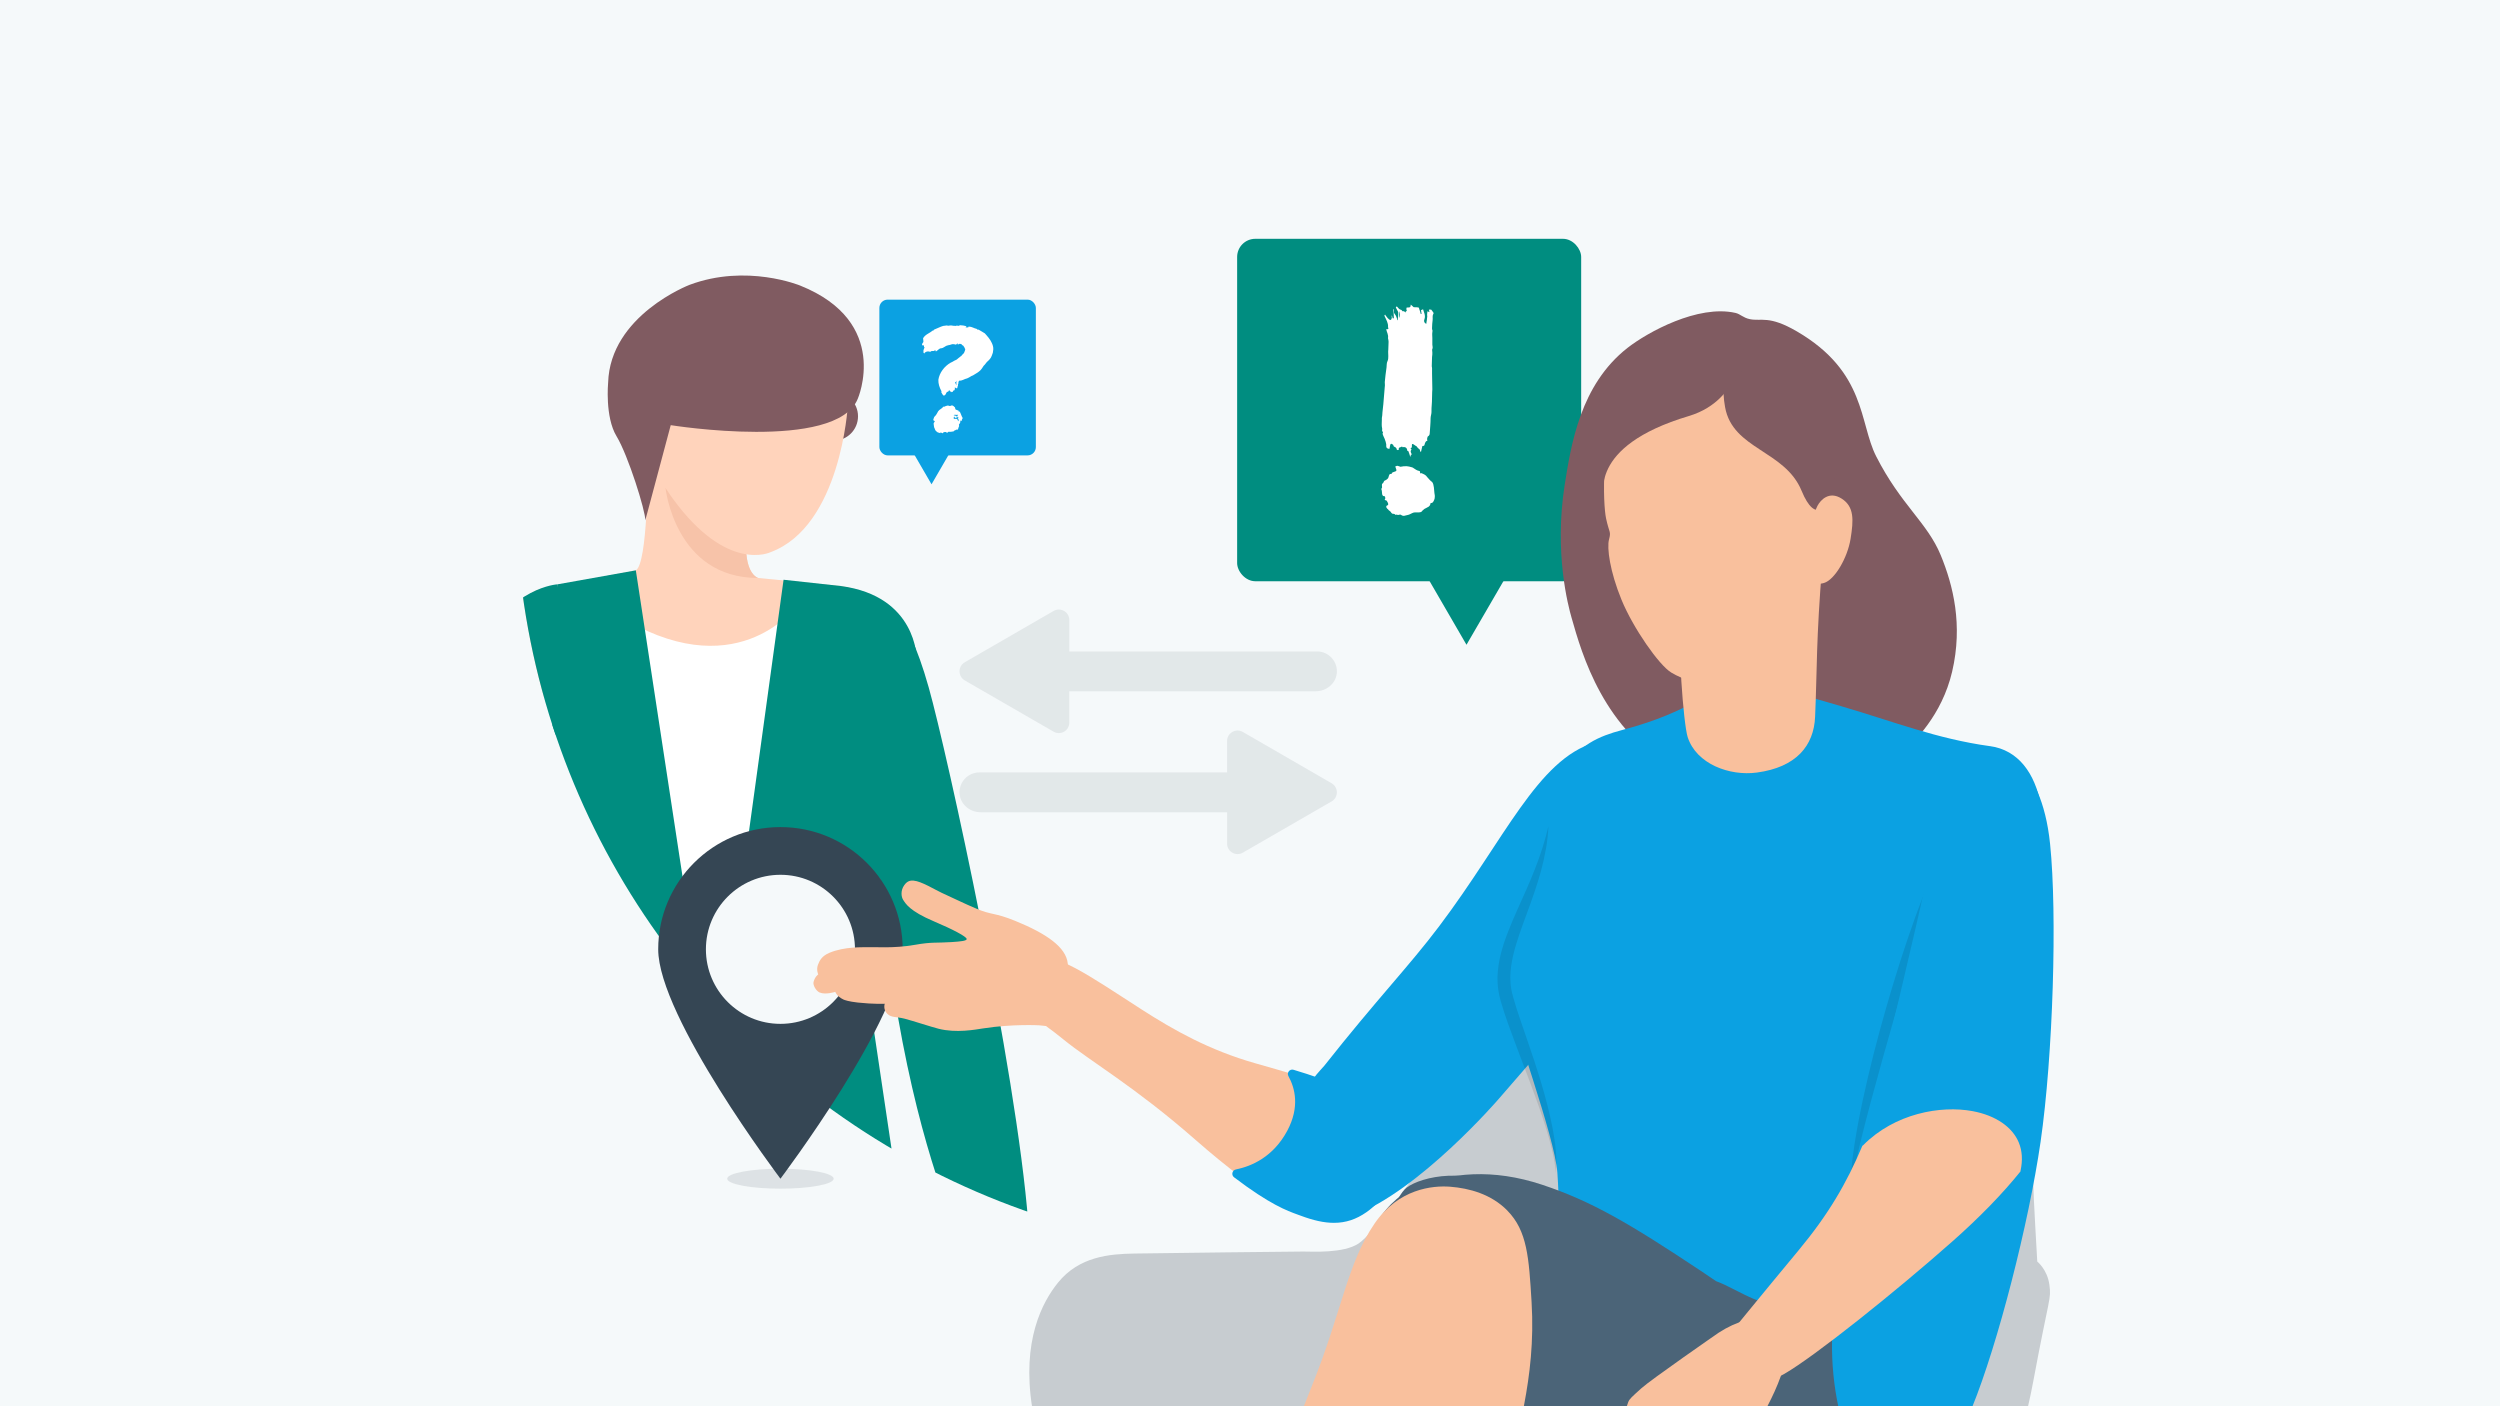 <?xml version="1.0" encoding="UTF-8"?><svg xmlns="http://www.w3.org/2000/svg" width="960" height="540" xmlns:xlink="http://www.w3.org/1999/xlink" viewBox="0 0 960 540"><defs><clipPath id="clippath"><circle cx="491.12" cy="188.47" r="293.15" style="fill:none;"/></clipPath></defs><g id="bubbles"><rect x="-4.79" y="-4.28" width="981.8" height="552.26" style="fill:#f5f9fa;"/></g><g id="stuff"><circle cx="320.13" cy="159.86" r="9.35" style="fill:#805b61;"/><g><rect x="475.05" y="91.69" width="132.11" height="131.5" rx="6.98" ry="6.98" transform="translate(1082.22 314.89) rotate(180)" style="fill:#008d80;"/><polygon points="563.13 247.59 577.97 222.04 563.21 196.57 548.37 222.13 563.13 247.59" style="fill:#008d80;"/></g><path d="M533.53,182.26c.22-.45,.9-.11,1.01-.56l-.11-.11c.45-.22,.9-.45,1.35-.56,.45-.11,.56-.45,.34-.9l-.34-1.01c.34-.11,.67-.34,1.01-.22,.45,.11,.9,.34,1.01,.34,.9-.22,1.46-.22,2.36-.22,.34,0,1.46,.22,2.13,.45,.56,.22,.45,.34,1.46,.9,.34,.22,.67,.34,1.12,.45,0,0,.22,.11,.34,.11,.11,.22,.11,.45,.11,.56-.11,.56,.11,.11,.56,.22,.79,.34,1.68,.67,2.13,1.46l1.01,1.12c.22,.22,.56,.56,.9,.79,.78,.79,.78,3.37,.9,4.26,.11,.56,.22,1.12,.11,1.8,0,.45-.22,.79-.34,1.12-.11,.22-.22,.45-.34,.56-.11,.22-.34,.22-.56,.34-.22,0-.45,0-.45,.45,0,.34-.34,.67-.56,.9-.67,.34-1.12,.67-1.68,.9l-.79,.67c-.22,.45-.67,.67-1.35,.67h-1.46c-.79,0-1.35,.45-1.91,.67-.56,.34-1.23,.34-1.91,.56-.56,.22-1.12,.11-1.68-.34h-.22c-.45-.11-.9,.34-1.12,0-.11-.22-.45,.22-.79,0-.11-.22-.45-.34-.67-.34-.34,.11-.79-.22-1.01-.67-.22-.34-.45-.34-.9-.79q-.11-.34-.45-.45c-.11-.11-.22-.45-.45-.67,.11,0,0-.34,.11-.45,.22-.22,.67-.22,.67-.56,0-.45-.11-.67-.45-1.23-.11-.22,0-.22-.45-.34-.11,0-.22-.11-.45-.22,.11-.11,.11-.45,.22-.45,.11-.11-.11-.67-.11-.79-.11-.22-.45-.11-.67-.22-.22-.11-.45-.56-.45-1.01,0-.34-.11-1.35-.22-1.46-.22-.34,.34-.67,.22-.9,0-.34-.11-.79,0-1.23,0,0,.11-.22,.22-.22,.45-.22,.34-1.01,.9-1.12q.56-.22,1.12-.79c.22-.45,.34-.56,.34-.9l.22-.56Zm15.14-63.38h.9c.34,.34,.56,.79,.9,1.23v.34c-.56,.79-.22,1.68-.34,2.47-.11,1.01-.22,1.91-.22,2.92v.56c.22,.45,.22,.79,.11,1.23-.11,.67,0,1.46,0,2.13v2.58c0,.34,.11,.56,.11,.9v.45c-.34,.56-.11,1.12-.11,1.68s0,1.12-.11,1.68c-.11,1.12,0,2.36-.11,3.59,0,.22,.11,.45,.11,.67v2.13c0,2.02,.11,4.04,.11,6.06-.11,.67-.11,5.27-.22,5.83-.11,1.01-.11,1.91-.11,2.92,0,.78-.34,1.57-.34,2.36,0,1.91-.22,3.93-.34,5.83,0,.45-.22,.9-.67,1.12-.22,.11-.22,.67-.34,1.01,0,.22,.11,.45,.11,.67-.67,.11-.79,.67-1.01,1.23-.11,.67-.22,.79-.9,.79-.22,.79-.34,1.57-.56,2.36-.11-.22-.34-.34-.34-.56,0-.45-.34-.67-.67-.9-.22-.22-.45-.45-.67-.79,0,0-.11-.11-.22-.11l-1.01-.67c-.11-.11-.34-.11-.45-.11,0,0-.11,.22-.11,.34,0,.56,.11,1.12-.56,1.46,.22,.11,.22,.22,.45,.34-.67,.67-.22,1.23,.11,1.91-.22,0-.34,.11-.45,.11v.56s-.11,.11-.22,.11c-.22-.67-.34-1.35-.67-2.02,0-.11-.22-.11-.45-.22,0-1.01-.67-1.57-1.68-1.35h-.11c-.22-.56-.45,0-.78,0-.56,.11-.79,.34-.67,.9,0,.11-.22,.22-.34,.22,0,0-.45-.11-.45-.22,0-.56-.45-.9-1.01-1.12-.11,0-.22-.22-.22-.34-.11-.56-.56-.56-.9-.78,0,0-.34,.22-.34,.34-.11,.34-.11,.79-.22,1.12,0,.56-.11,.56-.56,.45-.56-.11-.79-.45-.79-1.12,.11-.45-.11-1.01-.22-1.57-.22-.79-.56-1.57-.9-2.24-.11-.45-.45-.79-.11-1.35,0,0,0-.22-.11-.22-.34-.22-.22-.45-.22-.79,.11-.34-.11-.79-.11-1.12-.11-.9,0-1.8,0-2.69v-.67c.11-.67,.22-1.35,.22-2.13,.11-1.01,.22-2.02,.34-3.14l.56-6.73c.11-.34,0-1.46,0-1.79,.22-1.91,.34-3.7,.67-5.61,.11-.78,0-1.68,.34-2.36,.34-.67,.34-1.35,.34-2.02,0-.79-.11-1.68,0-2.47,0-1.01,.11-2.02,.11-3.03,0-.45-.11-.9-.22-1.35v-.11c.22-1.23-.45-2.13-.67-3.25v-.11h.34c.11,0,.34,0,.45-.11v-.34c-.11-.22-.11-.34-.11-.45,.11-1.46-.67-2.69-1.23-3.93-.11-.22-.34-.45,.11-.79,.11,.22,.22,.45,.45,.67,.34,.45,.67,.9,1.12,1.23,.11,.11,.56,.22,.67,.11,.22-.22,.22-.56,.34-.79l-.11-.78s.11,0,.11-.11c.11,.34,.22,.56,.22,.79,.11,.22,.22,.34,.22,.45,.11-.11,.34-.22,.34-.34,0-.67-.11-1.35-.11-1.91-.11-.45-.11-.9-.22-1.35h.22c0,.22,.11,.45,.11,.67-.11,.67,.22,1.01,.56,1.46,.34,.45,.45,1.01,.67,1.57v.45h.22c.11-.79,.22-1.46,.22-2.24v-.79c-.11-.34-.22-.56-.45-.9-.11-.34-.34-.56-.45-.9,0-.11,0-.22,.11-.34h.34c.45,.45,.79,1.12,1.57,1.23,.11,0,.34,.22,.45,.45,.11,0,.22,.22,.22,.11,.45-.22,.67,.22,1.01,.45,.22-.11-.11-.79,.56-.45-.11-.34-.22-.56-.22-.78s0-.45,.11-.67c1.35,0,1.46,0,1.57-1.12l.9,.79c.11,.22,.34,.22,.67,.22,.45,0,1.01,0,1.46,.11,.11,.11,.22,.45,.22,.56,.22,.67,.45,1.23,.56,1.91h.34c-.11-.56-.11-1.01-.22-1.46l.79-.34c.34,1.23,1.01,2.36,.56,3.7-.34,.79-.22,1.46,.67,1.91,.11-.56,.11-1.01,.22-1.46,0-.34,.11-.67,.11-1.01,.11-.34,0-.67,0-.9v-.34c0-.34,.11-.67,.11-1.12l.79,.34c-.11-.34-.11-.67-.22-1.01Zm-11.44,.56v2.69c.45-.9,.34-1.8,0-2.69Z" style="fill:#fff;"/><g style="clip-path:url(#clippath);"><g><path d="M351.99,252.74c-2.27-24.52-29.04-27.69-29.04-27.69l-31.78-3.1c-5.68-1.88-5.07-16.38-4.44-18.9l-6.24-20.04-17.56-5.33c-8.44-.96-14.21,1.57-14.21,1.57,0,0,.05,37.1-4.56,39.77l-36.5,7.08s-18.41,4.25-30.77,45.2l175.1-18.55Z" style="fill:#ffd3bb;"/><path d="M291.17,221.95s-5.23-1.43-4.6-13.43l-31.01-21.14s3.62,34.59,35.6,34.56Z" style="fill:#f7c3a9;"/><path d="M325.54,155.97s-2.67,46.03-29.62,56.06c0,0-16.66,8.26-37.65-20.68,0,0-18.24-23.85-10.91-42.48,7.32-18.63,33.91-31.83,53.12-26.85,19.21,4.99,25.93,26.33,25.07,33.96Z" style="fill:#ffd3bb;"/><path d="M247.81,199.76l4.88-18.27,4.87-18.23s63.5,10.22,71.8-10.08c0,0,12.94-29.48-22.09-43.52,0,0-20.57-8.5-42.48-.28,0,0-30.52,11.67-31.27,37.6,0,0-1.26,13.11,3.23,20.53,4.5,7.43,11.13,28.74,11.05,32.25Z" style="fill:#805b61;"/><path d="M305.24,233.35s-23.26,31.31-68.8,2.38l-2.71,154.66-9.58,30.15,91.32-5.26-10.23-181.93Z" style="fill:#fff;"/><path d="M244.16,219.01l20.43,133.95-10.8,106.2-63.63-13.55s18.21-78.07,18.64-79.77c.42-1.71,5.28-141.46,5.28-141.46l30.09-5.37Z" style="fill:#008d80;"/><path d="M300.89,222.63l-19.67,143.1,7,93.38,56.03-5.21-12.18-81.86,19.92-119.31s.06-23.79-29.04-27.69l-22.06-2.42Z" style="fill:#008d80;"/><path d="M338.76,231.29s8.69-.01,17.9,32.8c7.06,25.14,33.61,145.94,38.21,205.62l-14.11-7.91-17.64,.03c-9-25.03-21.46-68.94-26.48-140.19l2.11-90.36Z" style="fill:#008d80;"/><path d="M214.07,224.38s-17.58,.9-30.2,24.18c0,0-36.29,57.81-34.36,108.42l32.34-8.3s27.41-51.78,34.48-74.82l-2.07-48.33-.19-1.15Z" style="fill:#008d80;"/><polygon points="377.48 310.04 152.56 311.18 141.87 -22.49 399.22 -23.91 377.48 310.04" style="fill:none;"/></g></g><g><ellipse cx="299.69" cy="452.62" rx="20.44" ry="3.83" style="fill:#c7ccd0; opacity:.5;"/><path d="M346.63,364.54c0-25.92-21.01-46.94-46.94-46.94s-46.94,21.01-46.94,46.94,46.94,88.08,46.94,88.08c0,0,46.94-62.15,46.94-88.08Z" style="fill:#354654;"/><circle cx="299.69" cy="364.54" r="28.62" style="fill:#f5f9fa;"/></g><g style="opacity:.1;"><path d="M513.31,258.59c-.4,3.97-4.04,6.85-8.04,6.85h-94.66s0,12.04,0,12.04c0,3.1-3.35,5.03-6.03,3.48l-34.1-19.68c-2.68-1.55-2.68-5.42,0-6.97l34.1-19.7c2.68-1.55,6.04,.39,6.04,3.48v12.06h95.11c4.48,0,8.06,3.86,7.6,8.43Z" style="fill:#354654;"/></g><g style="opacity:.1;"><path d="M368.51,305.05c.4,3.97,4.04,6.85,8.04,6.85h94.66s0,12.04,0,12.04c0,3.1,3.35,5.03,6.03,3.48l34.1-19.68c2.68-1.55,2.68-5.42,0-6.97l-34.1-19.7c-2.68-1.55-6.04,.39-6.04,3.48v12.06h-95.11c-4.48,0-8.06,3.86-7.6,8.43Z" style="fill:#354654;"/></g><g><g><rect x="337.68" y="115.06" width="60.09" height="59.81" rx="3.18" ry="3.18" style="fill:#0ba1e2;"/><polygon points="357.71 185.97 350.96 174.34 357.67 162.76 364.42 174.39 357.71 185.97" style="fill:#0ba1e2;"/></g><path d="M365.55,150.34c0,.12-.17,.12-.35,.29-.12-.29-.46-.52-.75-.81-.12,.17-.23,.46-.35,.58-.99-.06-.64,1.45-1.74,1.51-.46-.29-.64-.93-.93-1.33q.12-.17,.12-.29c-.75-1.39-1.28-2.9-1.22-4.46,.41-2.67,2.26-5.16,4.7-6.55,.41-.17,.99-.46,1.39-.75l.87-.41c.23-.23,.41-.23,.64-.52,.35-.23,.46-.41,.75-.58l.17-.17,.23-.12,.41-.46,.29-.35c.41-.17,.52-.7,.75-1.28l.12-.46c0-.41-.29-.35-.29-.75l-.12-.17c0-.12-.17-.23-.17-.23l-.23-.35c-.17-.06-.23-.06-.41-.17,0,0-.12-.17-.12-.29l-.75-.23c-.23,.12-.52,.29-.81,.29v-.41c-.29-.06-.52,.58-.75,.46-.29-.12-.7-.17-.87-.17-.29-.12-1.27,.23-1.57,.35l-.17-.12-.12,.17c-1.68,.23-1.51,1.1-3.19,1.22-.64,.17-1.68,1.51-1.8,1.04-.17-.58-.29-.64-.41-.17,0,.12-.17,.12-.35,.12-.41,0-.58,.06-.75,0-.06,0-.64,.41-.7,.35-.23-.23-.46-.17-.7-.17-.29,0-.52,0-.81,.23l-.35,.12c0,.17-.17,.17-.35,.46,0-.12-.12-.23-.29-.41,.12-.52-.06-.35,.06-.93l.41-1.1-.23-.06v-.46l-.23-.23c-.12-.12-.52,.17-.52,0,0-.81,.23-.75,.46-1.16,.17-.29-.06-.87-.06-1.51,.75-1.45,2.55-1.97,3.77-3.01h.23s.17-.12,.17-.29c1.22-.46,2.32-1.1,3.54-1.45l1.33-.17h.29l.17,.12,.87-.12c.87-.06,.93,.17,1.8,.12l.12,.12c.06-.06,.17-.12,.29-.12,.23,0,.35-.12,.52-.06,.23,.06,.46,.06,.7,.06,.17,0,.12-.17,.29-.23,.98,.06,1.68,.12,2.67,.41-.41,.17-.23,.29-.52,.29,.46,.29,.58,.12,1.16,.12-.06-.17,.12-.29,.12-.29,1.39,.06,1.74,.58,3.19,.93,.12,.12,.12,.29,.29,.29l.29-.06c.81,.52,1.68,.93,2.43,1.45,1.04,1.16,2.09,2.32,2.72,3.77,.29,.64,.58,1.51,.52,2.38,0,.23-.12,1.1-.17,1.28-.64,1.85-.7,2.03-1.8,3.13-.7,.46-.99,1.28-1.74,1.91-.41,.58-.75,1.39-1.8,2.2-.87,.7-1.45,.87-2.26,1.45-.99,.35-1.04,.64-2.26,1.16-1.16,.23-1.91,.99-3.07,.87-.12,.17-.12,.29-.12,.29-.29,0-.06,1.1-.35,1.1,.06,.23,.06,.58-.17,.93,.12,.23-.17,.41-.17,.7l-.87-.41c0,.17,0,.41,.06,.58-.17,.29-.12,.41-.29,.58h-.29c-.12,.17-.23,.29-.23,.58l-.35-.12Zm-5.45,15.71c-.81-.64-.81-.46-1.22-1.57-.29-.41-.23-1.1-.35-1.62-.06-.12,0-.17,0-.29,0-.35,.64-.7,.35-.87-.12,0-.12-.12-.29-.29,0,0-.06,.06-.23,.06,0-.46,.23-.87,.35-1.28,.17-.23,.23-.35,.46-.52,.29-.29,.46-.64,.7-1.04,.46-1.1,1.04-1.33,1.91-1.97l.41-.46s.29-.12,.35,0c.52-.17,.64-.35,.93-.35,.06,0,.29-.12,.35-.12,.29,0,.41,.06,.52,.06,.06,0,.41,.23,.64,.06l.46-.17,.41,.06c.29,.29,.41,.17,.52,.41l.35,.29c0,.23,.06,.41,.23,.81,.7,.29,.64,.29,1.16,.46,0,.12,.12,.35,.12,.52,0-.12,.17-.12,.17-.12l-.06-.12,.12-.06c.52,.81,.7,1.8,1.22,2.61-.23,.29-.35,.75-.46,1.16-.06-.12-.35-.12-.46-.23v.64c0,.06-.17,.58-.52,.87,0,.29,0,.41,.06,.7-.29,.35-.23,.98-.58,1.33l-.41-.06c-.35,.12-.41,.23-.7,.41l-.23-.06c0,.17-.06,.12-.06,.29-.35,0-.81,.29-1.22,.17-.41,.29-.35-.12-.93,.06-.12,.17-.52,.35-.52,.46-.12-.29-.35-.41-.81-.41-.17,0-.29,.12-.58,.17-.06,.12-.17,.23-.29,.35l-.75-.35c-.12,.17-.17,.17-.17,.29l-.93-.29Zm7.54-4.81l.41,.41c.06-.12,.12,.35,.12,.23,0-.87-.23-1.16-.46-1.45,.12,0,.23-.17,.46-.17-.23-.12-.35-.29-.52-.29-.06,.46-.52,.35-.93,.52-.12-.17-.12-.41-.23-.58-.12,.17-.23,.46-.35,.58,.12,.17,.12,.29,.29,.41,.12,0,.12-.12,.17-.12,.41,.12,.7,.06,1.04,.06v.41Zm-.81-2.03c-.23,0-.52,.17-.64,.29,.29,0,.52,.12,.75,.12l.35,.52v-.41h.35c.12-.17,.12-.29,.29-.46-.41,0-.75,.06-.99,.06l-.12-.12Zm.35-11.36c0,.06,0,.12,.06,.12v-1.8c-.12,.17-.12,.46-.23,.58h-.29l.46,1.1Z" style="fill:#fff;"/></g><g><path d="M782.31,484.46s-1.54-26.26-1.54-30.12-7.09-62.49-7.09-62.49c0,0-3.26-21.74-13.04-23.37-9.78-1.63-21.74-.54-34.24,1.09-12.5,1.63-40.76,1.63-54.35,1.63s-40.7-.64-48.8-1.03c-8.11-.39-13.9,0-19.31,4.63-5.41,4.63-49.04,60.62-55.21,69.11-6.18,8.49-21.24,29.73-27.03,33.59-5.79,3.86-17.76,3.09-21.24,3.09s-53.13,.58-64.87,.77c-9.55,.16-21.22,1.13-29.34,11.2-5.95,7.37-13.97,22.21-9.89,47.93h382.3c.78-3.32,1.49-6.69,2.12-10.09,6.18-33.21,6.95-31.27,6.18-37.07-.77-5.79-4.63-8.88-4.63-8.88Z" style="fill:#c7ccd0;"/><path d="M671.93,122.55c-2.65-.55-3.6-1.96-5.51-2.39-14.38-3.28-33.78,7.42-41.46,13.43-18.11,14.18-21.7,37.17-24.14,52.75-4.08,26.1,1.41,46.46,2.62,50.72,4.03,14.23,12.32,43.52,40.32,58.75,23.26,12.65,46.78,8.34,54.01,7.02,8.69-1.59,21.27-4.06,33.16-14.38,3.9-3.38,14.76-13.71,18.69-30.54,4.2-17.97,.38-33.13-4.37-44.69-5.18-12.59-15.28-19.26-24.81-38-6.53-12.84-3.76-32.44-30.48-47.99-10.72-6.24-13.6-3.76-18.04-4.68Z" style="fill:#805b61;"/><path d="M612.38,285.12c-21.96,6.5-34.45,37.03-59.79,70.63-11.52,15.28-23.8,27.86-44.08,53.52-1.24,1.57-6.71,6.34-10.68,16.9-2.6,6.9-6.04,16.43-2.98,27.03,.92,3.18,3.17,9.85,9.85,12.97,5.15,2.4,10.78,2.15,15.05,.55,25.32-9.46,55.63-44.59,55.63-44.59,39-45.2,40.44-44.9,51.23-64.07,8.21-14.59,27.94-43.44,13.69-62.08-6.77-8.86-16.71-14.18-27.92-10.86Z" style="fill:#0ba1e2;"/><path d="M524.9,426.59c-8.9-8.61-18.95-11.48-42.9-18.3-17.6-5.01-31.28-12.71-43.73-20.73-20.94-13.5-33.07-22.15-40.41-19.14-6.4,2.63-4.36,11.44-2.48,19.13,.9,3.7,3.04,3.5,13.17,11.75,9.96,8.11,27.33,18.07,50.18,38.11,26.85,23.55,36.49,26,41.22,27.78,9.97,3.76,16.89,3.73,23.83-1.12,12.51-8.74,13.22-25.78,1.13-37.48Z" style="fill:#f9c09d;"/><path d="M512.22,469.57c-3.73,0-7.82-.89-12.87-2.79-.32-.12-.66-.24-1.02-.37-3.99-1.44-10.67-3.85-24.45-14.33h0c-1.16-.88-.74-2.72,.69-3.01h0c6.03-1.22,14.34-4.79,19.73-14.84,4.91-9.16,2.96-16.47,.46-20.99h0c-.74-1.33,.52-2.88,1.97-2.44h0c14.06,4.25,22.04,7.51,29.35,14.57,6.42,6.21,9.75,14.31,9.12,22.23-.57,7.21-4.29,13.55-10.45,17.86-4.01,2.8-7.99,4.11-12.52,4.11h0Z" style="fill:#0ba1e2;"/><path d="M764.14,286.52c-20.31-2.78-37.26-9.53-56.87-15.26-19.6-5.74-24.78-7.24-36.34-6.92-18.44,.52-19.53,8.49-48.07,16-8.57,2.26-17.39,5.87-21.86,15.56-1.87,4.06-26.62,61.01-22.55,84.5,2.07,11.97,18.59,55.84,19.58,69.95,2.91,41.51-6.01,70.15-9.12,90.14h148.15c5.68-20.46,6.38-43.72,5.85-68.17-1.94-88.82,21.26-87.36,36.12-124.21,10.26-25.45,7.05-58.6-14.89-61.6Z" style="fill:#0ba1e2;"/><path d="M735.15,480.71c-12.12-3.5-14.27,18.2-39.97,21.37-17.15,2.12-27.44-6.99-36.21-10.11-1.78-1.23-3.62-2.48-5.55-3.76-27.83-18.52-42.39-27.01-61.24-33.27-19.05-6.33-35.35-4.63-48.4,.75-4.41,1.82-10.96,6.68-14.74,13.42-10.54,18.81,15.56,52.23,32.86,71.39h192.01c5.04-27.96-6.38-56.21-18.77-59.79Z" style="fill:#4b6478;"/><path d="M594.35,497.11c-2.14-22.9-7.46-32.11-16.48-39.24-13.04-10.3-32.23-6.14-37.77-1.77-1.87,1.48-4.54,5.69-5.88,11.8-4.03,18.39,13.03,54.84,21.93,72.59h59.17c-12.88-19.91-18.46-16.53-20.97-43.38Z" style="fill:#4b6478;"/><path d="M578.85,464.88c-6.25-6.38-14.71-8.61-21.98-9.18-6.68-.52-19.86,.73-29.03,14.13-10.59,15.47-12.58,34.03-24.29,62.92-1.04,2.57-2.06,5.14-3.07,7.75h84.58c.07-.35,.14-.7,.2-1.06,2.18-11.56,3.77-24.28,2.87-39.38-1.03-17.15-1.64-27.36-9.29-35.17Z" style="fill:#f9c09d;"/><g style="opacity:.1;"><path d="M597.46,450.35c-.09-.72-.15-1.44-.24-2.16-.11-.72-.2-1.43-.33-2.14-.24-1.42-.53-2.83-.86-4.22-.66-2.8-1.41-5.56-2.28-8.3-1.66-5.49-3.63-10.9-5.62-16.3l-6.11-16.19c-2.02-5.43-4.08-10.82-5.73-16.57-.2-.72-.38-1.47-.56-2.21-.16-.77-.32-1.55-.41-2.33-.24-1.56-.29-3.14-.29-4.7,.09-3.12,.58-6.17,1.32-9.1,.76-2.92,1.73-5.74,2.8-8.48,1.06-2.74,2.23-5.42,3.4-8.07,2.35-5.3,4.78-10.49,6.85-15.85,2.12-5.33,3.85-10.81,5.2-16.46-.24,5.81-1.36,11.59-2.87,17.23-1.56,5.63-3.52,11.14-5.53,16.56-1.99,5.42-4.01,10.78-5.24,16.18-.59,2.7-.98,5.39-1,8.06,.03,1.33,.06,2.65,.28,3.94,.08,.65,.21,1.29,.36,1.93,.16,.66,.32,1.32,.52,1.99,.73,2.68,1.65,5.4,2.57,8.12l2.8,8.18c1.87,5.47,3.72,10.97,5.38,16.55,1.67,5.57,3.13,11.22,4.27,16.95,.53,2.87,1.01,5.76,1.27,8.67,.26,2.91,.37,5.85,.07,8.74Z"/></g><g style="opacity:.1;"><path d="M710.66,458.03l.24-2.24,.33-2.22c.25-1.48,.5-2.95,.8-4.41,.28-1.47,.61-2.93,.92-4.39,.34-1.46,.66-2.92,1.02-4.37,1.39-5.82,2.89-11.61,4.44-17.39,3.1-11.56,6.36-23.08,9.65-34.59,3.31-11.5,6.64-23.01,10.12-34.46,.87-2.86,1.75-5.72,2.67-8.55,.46-1.42,.94-2.82,1.42-4.24l1.46-4.25c1.95-5.66,4-11.28,6.45-16.76-3.25,5.07-5.82,10.56-8.29,16.04-1.21,2.76-2.4,5.5-3.53,8.32-1.12,2.8-2.17,5.63-3.19,8.46-4.06,11.33-7.66,22.8-10.98,34.35-3.31,11.55-6.32,23.2-8.85,34.96-1.26,5.88-2.4,11.8-3.3,17.75-.43,2.98-.85,5.97-1.1,8.97-.14,1.5-.23,3.01-.31,4.51l-.04,2.26c.01,.75,.05,1.51,.07,2.26Z"/></g><path d="M645.65,240.24c-1.56,5.23,.74,37.64,2.43,42.85,3.35,10.29,16.05,14.98,26.57,13.57,15.14-2.03,21.87-10.33,22.35-21.4,.81-18.78,.34-29.16,2.77-58.75,.65-7.95-51.11,13.62-54.12,23.72Z" style="fill:#f9c09d;"/><path d="M622.58,151.82c-7.95,15.27-7.07,41.67-5.84,47.31,1.22,5.64,1.98,4.87,1.12,8.04-.86,3.17,.32,12.23,4.79,23.12,4.47,10.9,14.43,25.15,19.1,27.96,4.67,2.81,9.94,4.39,16.66,3.31,6.72-1.08,21.89-10.27,30.54-24.47,6.79-11.15,11.8-20.31,11.88-27.53,.08-7.22,5.57-30.38-1.65-43.62-7.23-13.23-12.72-23.75-31.68-28.76-4.96-1.31-30.34-13.33-44.9,14.63Z" style="fill:#f9c09d;"/><path d="M669.79,131.03s-.51,.16-1.01,.42c-3.16,1.64-6.06,7.64-6.76,15.09-.35,3.67-.2,6.37,.41,9.8,2.91,16.26,22.96,16.53,29.37,32.1,5.41,13.15,10.09,5.88,11.53,.51,6.2-23.15,8.03-41.23-24.68-57.15-2.07-1.01-6.56-1.5-8.86-.77Z" style="fill:#805b61;"/><path d="M665.29,130.98c-3.32-1.39-23.99-8.44-44.83,14.09-11.65,12.6-10,30.45-9.48,37.22,.41,5.28,3.95,8.57,4.57,8.6,1.12,.06-6.68-19.3,32.95-31.13,11.25-3.36,15.19-10.97,16.09-11.89,3.08-3.18,7.39-9.59,5.12-13.72-.93-1.69-2.63-2.41-4.43-3.16Z" style="fill:#805b61;"/><path d="M697.94,194.18c1.14-2.13,4.42-5.8,9.27-2.7,4.85,3.1,4.58,8.18,3.41,15.44-1.16,7.25-6.09,15.76-10.23,16.95-4.15,1.2-4.16-1.6-4.98-5.22-.81-3.62-.36-19.1,2.53-24.48Z" style="fill:#f9c09d;"/><path d="M783.58,438.48c-4.54,31.32-16.42,77.71-26.33,102.02h-51.25c-1.7-7.88-2.67-16.65-2.5-25.81,.58-31.71,28.97-142.48,35.46-173.34,5.64-26.77,13.92-58.19,27.02-54.06,0-.09,17.83,3.35,21.25,36.77,2.79,27.1,1.14,81.34-3.65,114.42Z" style="fill:#0ba1e2;"/><g><path d="M659.84,511.85s-25.9,17.93-29.52,21.22c-3.62,3.28-4.58,4.05-5.09,5.36-3.16,8.13-2.42,25.58,.14,27.84,2.57,2.26,7.81,3.6,10.81,2.88,3.01-.72,4.42-2.12,5.08-1.73,.66,.39,1.91,1.71,3.88,1.4,1.67-.27,4.11-2.49,5.13-1.59,1.03,.9,1.46,2.38,2.85,2.97,1.39,.59,4.12-.02,4.74-.11,.62-.09,1.9,1.81,3.72,2.23,1.82,.42,4.3-1.19,6.3-3.16,2.01-1.97,5.91-5.37,6.11-10.57,.2-5.2-1.32-8.54-.47-9.71,.85-1.17,16.42-25.73,11.67-35.93-2.33-5-10.33-10.83-25.37-1.1Z" style="fill:#f9c09d;"/><path d="M661.94,525.85c-2.42-3.4-3.57-6.3-.46-10.25,0,0,16.41-20.13,29.09-35.37,11.44-13.76,18.49-25.76,24.58-40.24,.11-.06,.22-.13,.31-.23,12.1-12.2,29.72-15.38,42.04-13.08,8.83,1.65,15.3,6.08,17.75,12.13h0c1.29,3.18,1.5,6.77,.65,10.69-.02,.1-.01,.19-.01,.29-6.84,8.52-15.6,17.57-26.39,27.11-21.81,19.28-52.57,43.89-64.3,50.66-11.73,6.78-19.98,2.88-23.26-1.72Z" style="fill:#f9c09d;"/></g><g><path d="M410.01,369.93c-.65-6.17-8.03-11.37-20.18-16.32-8.01-3.26-8.94-2.14-14.96-4.71-5.59-2.39-6.52-2.98-13.29-6.07-2.48-1.13-7.77-4.44-10.76-4.67-1.17-.09-2.36,.05-3.55,1.69-1.59,2.19-1.15,4.64-.45,5.71,.99,1.5,2.45,4.26,11.76,8.22,7.1,3.01,12.76,5.92,12.63,6.85-.09,.65-2.25,.9-5.81,1.13-5.96,.39-7.53-.11-14.05,1.05-8.25,1.47-15.52,.77-18.42,.91-1.48,.07-8.59-.31-14.45,2.16-2.76,1.16-3.74,2.83-4.39,4.61-.72,1.97,.11,3.68,.11,3.68,0,0-1.34,.92-1.81,2.98-.26,1.16,.98,3.39,2.35,3.97,2.31,.98,6.01-.25,6.01-.25,0,0,.49,1.69,3.12,2.94,.49,.23,2.04,.78,5.53,1.17,6.15,.67,10.34,.46,10.34,.46,0,0-.77,2.14,1.02,3.9,1.52,1.5,3.59,1.04,6.63,1.84,3.35,.88,10.27,3.16,13.03,3.86,6.79,1.73,14.09,.33,17.14-.14,11.3-1.76,21.54-1.18,21.54-1.18,3.09,.35,6.41,.86,9.21-1.13,2.91-2.08,3.65-5.72,3.83-6.8,.84-5.21-1.13-6.4-2.13-15.86Z" style="fill:#f9c09d;"/><path d="M353.2,370.23c.26,0,.29,.38,.03,.42-2.57,.39-5.19,.55-7.8,.55-1.71,.02-3.41-.09-5.11-.19-1.7-.12-3.38-.29-5.07-.43-3.36-.33-6.69-.58-10.03-.5-.84,0-1.65,.06-2.48,.15-.82,.09-1.63,.23-2.43,.44-1.59,.4-3.12,1.13-4.4,2.26,1.01-1.38,2.54-2.37,4.15-3.01,1.63-.63,3.37-.95,5.08-1.09l1.28-.11,1.29-.05c.86-.04,1.71-.01,2.57-.01,1.71,.05,3.41,.18,5.11,.32,3.38,.33,6.72,.73,10.07,.97,2.56,.18,5.13,.27,7.72,.28Z" style="fill:#f9c09d;"/><path d="M356.9,376.74c.26,0,.31,.37,.05,.42-2.46,.49-5,.63-7.51,.55-1.65-.04-3.29-.19-4.91-.34l-4.85-.52c-1.61-.18-3.22-.34-4.83-.44-1.61-.14-3.22-.16-4.83-.2-.81-.02-1.61,.02-2.42,.02-.8,0-1.57,.07-2.34,.24-1.53,.32-3,1.05-4.09,2.29,.79-1.46,2.28-2.49,3.87-3.05,.8-.28,1.65-.45,2.48-.53,.82-.08,1.64-.17,2.46-.22,1.65-.11,3.3-.11,4.94-.06,.82,.02,1.65,.08,2.46,.14,.82,.06,1.64,.13,2.45,.22,3.26,.36,6.47,.86,9.68,1.21,2.45,.26,4.9,.36,7.38,.27Z" style="fill:#f9c09d;"/><path d="M367.5,384.23c.25-.01,.31,.34,.07,.41-1.91,.53-3.9,.81-5.9,.82-1.29,.02-2.6-.11-3.87-.3-1.27-.22-2.52-.48-3.74-.78-1.22-.31-2.43-.56-3.63-.78-1.2-.19-2.42-.31-3.64-.31-1.22,.02-2.45,.11-3.64,.4-1.19,.28-2.35,.74-3.36,1.52,.79-1,1.94-1.72,3.14-2.2,1.21-.48,2.5-.76,3.79-.89,2.6-.29,5.24,.13,7.69,.71,1.23,.28,2.44,.59,3.65,.81,1.21,.26,2.41,.43,3.64,.54,1.91,.16,3.83,.15,5.79,.04Z" style="fill:#f9c09d;"/></g></g></g></svg>